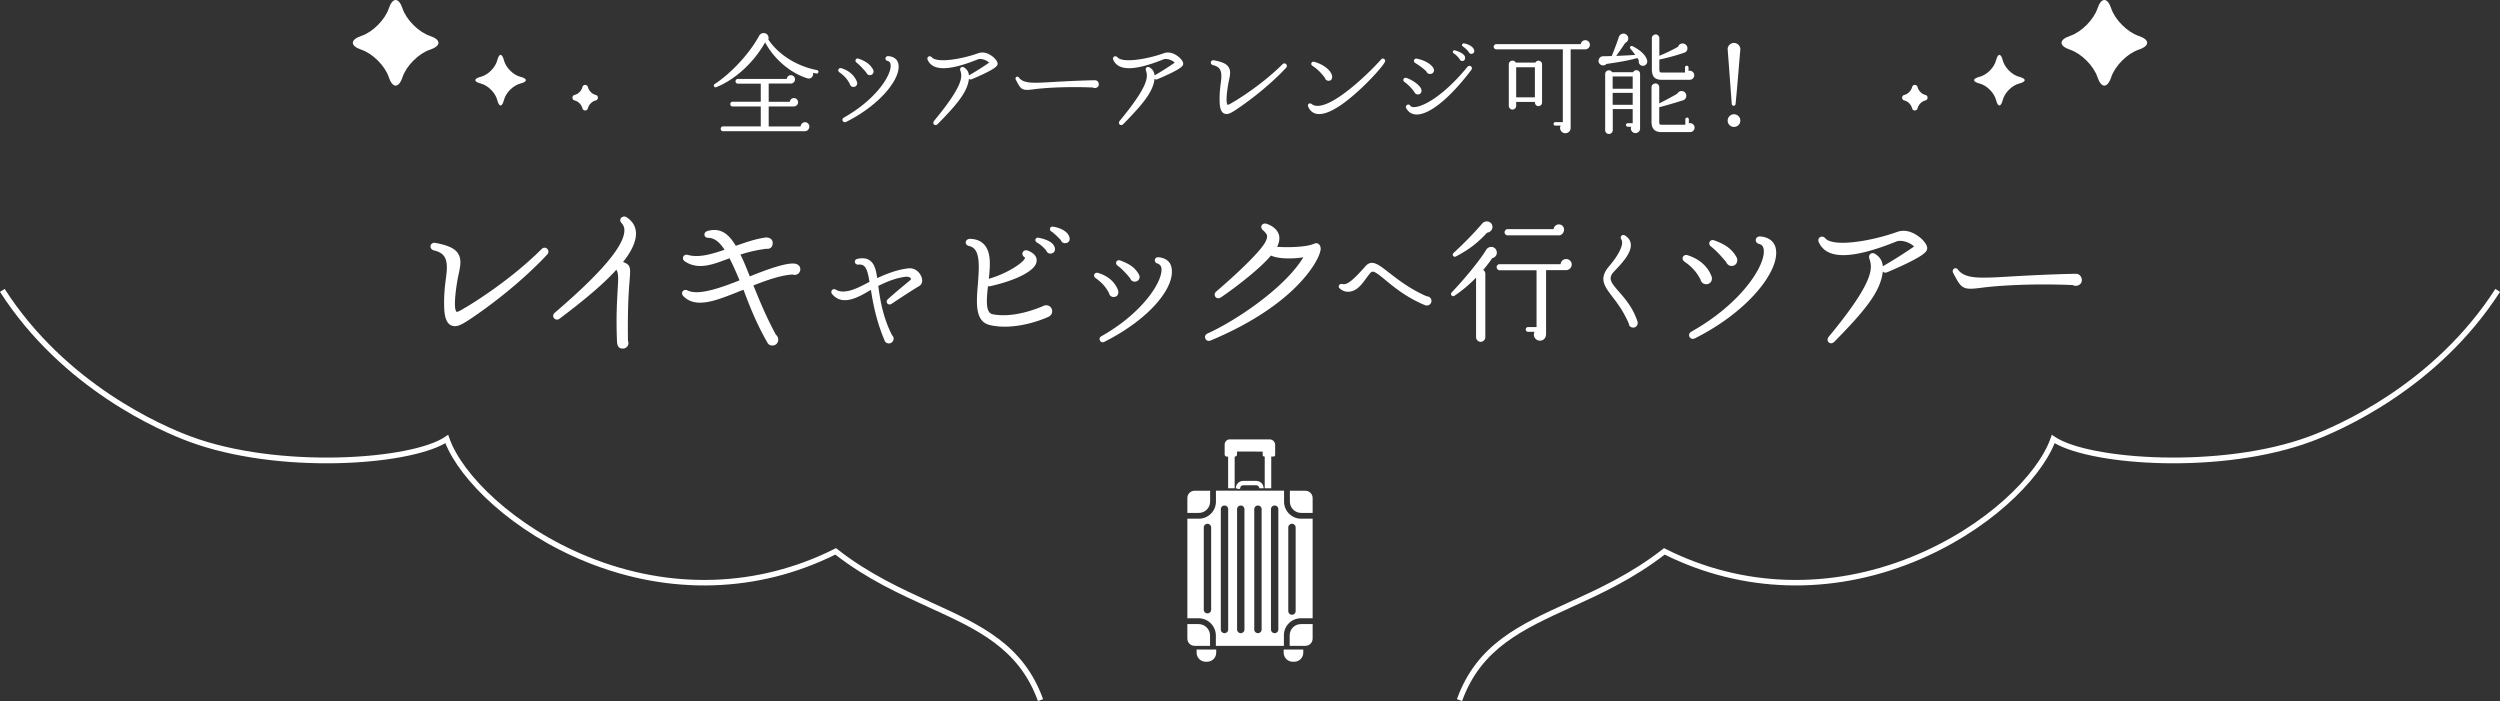 <svg id="_レイヤー_2" data-name="レイヤー 2" xmlns="http://www.w3.org/2000/svg" viewBox="0 0 908.19 254.67"><rect x="0" y="0" width="908.19" height="254.67" fill="#333333" stroke="none"/><defs><style>.cls-1{fill:#fff}</style></defs><g id="_レイヤー_4" data-name="レイヤー 4"><g id="h2_05"><g><path class="cls-1" d="M296.56 26.71l-1.24-.24c.36 1.2-.76 2.36-1.96 2-6.24-1.88-12.28-7.16-15.4-13.08-4.24 7.48-10.92 13.52-17.76 16.28-.72.28-1.24-.68-.6-1.12 5.72-3.72 12.52-10.8 16.16-17.52.56-1.04 1.8-1.28 2.64-.76.68.44.96 1.32.72 2.08 3.44 5.2 9.96 9.64 17.68 11.12.36.08.6.36.52.72-.08.36-.4.6-.76.52zm-4.16 20.96h-29.75c-.48 0-.84-.4-.84-.88s.36-.88.84-.88h13.72v-7.24h-10.24c-.48 0-.84-.36-.84-.84s.36-.88.84-.88h10.24v-6.56h-8.32c-.48 0-.84-.36-.84-.84s.36-.88.84-.88h17.76c.08-.76.68-1.36 1.48-1.36a1.52 1.52 0 110 3.04h-8.04v6.64h7.68c.08-.76.68-1.36 1.48-1.36.84 0 1.52.68 1.52 1.52s-.72 1.52-1.56 1.52h-9.12v7.28h11.6c.04-.84.76-1.56 1.6-1.56s1.56.72 1.56 1.6-.72 1.68-1.6 1.68zm17.65-16.08c-.64 0-1.2-.44-1.32-1.08-.64-1.16-1.44-2.6-3.8-4.24-.84-.6-.28-1.8.76-1.48 3.76 1.2 5.12 3.64 5.6 4.92.36.92-.24 1.88-1.24 1.88zm-2.64 12.68c-1.12.56-1.96-.92-.84-1.56 11.72-6.56 17.48-15.6 16.96-19.28-.16-.96-.64-1.16-1.08-1.28-1.2-.32-.96-1.84.28-1.76 1.96.16 3.32 1.16 3.64 2.88 1 5.04-6.28 14.64-18.96 21zm8.6-16.96c-.6 0-1.08-.4-1.28-.92-.64-.76-2.16-2.56-3.56-3.64-.84-.64-.24-1.8.76-1.44 2.4.88 4.08 1.88 5.24 3.96.48.92-.08 2.04-1.16 2.04zM353 28.79c-.4.16-.72.12-1-.2-.52 4.56-3.76 8.76-11.36 16.48-.96.96-2.12-.16-1.32-1.16 11.2-13.52 10.16-16.32 9.52-18.36-.28-.84.48-1.56 1.32-1.08 1.08.64 1.72 1.6 1.84 2.92 2.08-1.2 5.24-3.16 7.32-4.64-.96-.96-2.96-1.64-4.16-1.16-10.32 4.16-16.32 4.28-18.16.16-.48-1.08.76-1.76 1.48-.96 1.96 2.28 11.2.6 16.84-1.44 2.72-1 5.08 1 5.76 1.6.56.56 1.56 1.64 1.28 2.52-.16.48-.48 1.56-9.36 5.32zm44.04 3c-10.56-.44-18.48.24-21.44.64-4.36.56-4.64.28-6.6-3.52-.4-.8.56-1.44 1.08-.8 1.72 2.28 4.96 2.12 12.32 1.68 3.56-.2 9.4-.52 15.36-.64.76 0 1.32.56 1.4 1.32.16 1.2-1.2 1.84-2.12 1.32zm23.39-3c-.4.16-.72.12-1-.2-.52 4.56-3.76 8.76-11.36 16.48-.96.96-2.12-.16-1.32-1.16 11.2-13.52 10.16-16.32 9.52-18.36-.28-.84.48-1.56 1.32-1.08 1.08.64 1.72 1.6 1.84 2.92 2.08-1.2 5.24-3.16 7.32-4.64-.96-.96-2.96-1.64-4.16-1.16-10.32 4.16-16.32 4.28-18.16.16-.48-1.08.76-1.76 1.48-.96 1.96 2.28 11.2.6 16.84-1.44 2.72-1 5.08 1 5.76 1.6.56.56 1.56 1.64 1.28 2.52-.16.48-.48 1.56-9.36 5.32zm27.82 11.56c-1.08.64-2.36 1.48-3.64.84-.92-.48-1.4-1.68-1.52-3.64-.16-3.2.16-5.72.44-7.8.52-3.88-.16-5.44-2.84-6.08-1.32-.32-.96-2.04.36-1.76 2.92.56 4.48 1.28 5.24 2.44.92 1.4.56 3 .12 5.08-.32 1.36-1.4 7.84-.44 8.64.28.08 1.48-.64 1.76-.84.44-.2 10.28-6 18.16-13.88.92-.92 2.16.36 1.32 1.28-8 8.52-17.44 14.76-18.96 15.72zm45.4-7.48c-4.32 3.96-10.24 8.6-14.44 8.56-1.88 0-3.2-.92-3.96-2.64-.44-.92.44-1.6 1.24-1 1.4 1.08 3.48.76 5.88-.28 6.52-2.88 15.52-11.6 19.36-15.92.64-.76 1.8-.04 1.36.92-.64 1.4-4.96 6.28-9.44 10.36zm-11-3.52c-.64 0-1.2-.44-1.32-1.04-.76-1-2.32-3-4.52-4.36-.92-.56-.36-1.8.68-1.48 3.4.96 5.96 3.08 6.4 5 .2.92-.16 1.88-1.24 1.88zm32.42 4.96c-.6 0-1.08-.4-1.28-.92-.8-1.12-2.16-2.6-3.6-3.64-.84-.6-.24-1.76.76-1.44 2.4.84 4.8 2.68 5.32 3.96.36.96-.04 2.04-1.2 2.04zm-.76 7.28c-1.52-.12-2.68-.88-3.44-2.24-.6-1.04.88-1.96 1.52-.88.16.24.52.4 1.04.44 2.92.2 10.56-3.52 19.64-14.6.8-.96 2.2.08 1.4 1.12-8 10.56-15.52 16.48-20.16 16.16zm5.16-14.72c-.6 0-1.12-.36-1.32-.96-.68-.64-2-1.8-4.04-3.04-.84-.52-.44-1.76.6-1.56 3.16.64 5.24 2.12 5.96 3.36.64 1.08.04 2.2-1.2 2.2zm11.88-4.72c-.52.08-1-.28-1.16-.76-.36-.48-1.08-1.36-2.08-2-.64-.44-.28-1.28.48-1.08 2.12.6 3.44 1.52 3.6 2.36.16.68-.08 1.4-.84 1.48zm3.32-2.59c-.52.08-.96-.24-1.12-.68-.48-.68-1.36-1.48-2.12-2-.68-.44-.16-1.24.48-1.12 2.2.48 3.32 1.48 3.6 2.4.2.64-.08 1.24-.84 1.4zm41.23-1.64h-5.32v28.56a1.92 1.92 0 01-3.84 0c0-.28.08-.56.2-.84h-1.92c-.36 0-.64-.28-.64-.64s.28-.64.64-.64h2.72V17.92h-24.16c-.52 0-.96-.44-.96-.96 0-.48.44-.92.96-.92h30.67c.12-.8.8-1.44 1.64-1.44.92 0 1.68.72 1.68 1.64s-.72 1.68-1.68 1.68zm-15.71 19.31c0 .72-.56 1.32-1.28 1.32-.92 0-1.32-.72-1.32-1.52h-6.8v1.4c0 .76-.6 1.36-1.32 1.36-.76 0-1.36-.6-1.36-1.36V23.35c0-.72.6-1.32 1.36-1.32.52 0 .96.28 1.16.72h7.12c.2-.4.64-.68 1.16-.68.72 0 1.28.56 1.28 1.28v13.88zm-9.4-1.88h6.8V24.43h-6.8v10.92zm46.09-11.44c-1.04.04-1.76-.92-1.52-1.92-.16-.32-.36-.64-.56-.92-2.96.92-8.04 1.72-11.2 2.16-.6.64-1.6.72-2.28.16-1.24-1-.44-2.96 1.08-2.96.92 0 2.48-.04 3.12-.08.84-2.16 1.8-4.48 2.52-6.8.44-1.36 2.08-1.84 3.04-.72.8.92.44 2.32-.68 2.76-.92 1.44-2.48 3.64-3.28 4.72 1.96-.08 4.68-.2 6.92-.36-.44-.6-1.2-1.64-1.68-2.16-.52-.56 0-1.36.72-1 2.64 1.28 4.84 3.24 5.28 5.12.24 1-.44 1.96-1.48 2zm-1.08 22.8c0 .92-.76 1.64-1.68 1.64-1.2 0-2-1.24-1.52-2.32h-1.28c-.36 0-.64-.28-.64-.64s.28-.64.64-.64h1.8v-5.12h-7.24v7.68c0 .76-.64 1.36-1.4 1.36s-1.36-.6-1.36-1.36v-20.4c0-1.4 1.84-1.88 2.52-.68h7.64c.64-1.24 2.52-.8 2.52.6v19.88zm-9.96-14.48h7.28v-4.44h-7.28v4.44zm0 5.84h7.28v-4.32h-7.28v4.32zm28.12 9.92h-10.4c-2.44 0-3.6-1.24-3.6-3.68V31.67c0-.76.68-1.36 1.44-1.36s1.36.56 1.36 1.32v5.92c1.52-.72 4.8-2.48 6.56-3.52.4-.76 1.28-1.16 2.12-.88 1.56.56 1.52 2.8 0 3.28-2.28.72-6.68 2.04-8.68 2.52v5.48c0 .68.24.88.88.88h8.6v-1.96c0-.36.28-.64.64-.64s.64.28.64.64v1.44c1.04-.28 2.08.48 2.08 1.56 0 .92-.72 1.64-1.64 1.64zm-.2-19h-10.08c-2.52 0-3.6-1.12-3.6-3.92V13.83c0-.72.68-1.32 1.4-1.32s1.32.64 1.32 1.36v6.4c1.92-.76 4.84-2.16 6.8-3.28.32-.96 1.32-1.44 2.28-1.08 1.52.6 1.48 2.72.04 3.2-2.4.84-5.64 1.8-9.12 2.52v3.4c0 1.08.12 1.32.96 1.32h8.36v-1.84c0-.36.28-.64.64-.64s.64.28.64.64v1.24c1.04-.28 2.08.48 2.08 1.6 0 1-.8 1.64-1.72 1.64zm16.74 8.72c-.08.96-1.32.96-1.4 0-.48-6.44-.92-12.6-1.48-19.76-.08-1.24 1.04-2.36 2.28-2.36 1.4 0 2.4 1.28 2.32 2.4-.64 7.32-1.08 13.28-1.72 19.72zm-.6 8.4c-1.28 0-2.28-1.04-2.28-2.28s1-2.32 2.28-2.32 2.32 1.04 2.32 2.32-1.04 2.28-2.32 2.28zm-460.5 70.72c-1.67.99-3.66 2.29-5.64 1.3-1.43-.74-2.17-2.6-2.36-5.64-.25-4.96.25-8.87.68-12.09.81-6.01-.25-8.43-4.4-9.42-2.05-.5-1.49-3.16.56-2.73 4.53.87 6.94 1.98 8.12 3.78 1.43 2.17.87 4.65.19 7.87-.5 2.11-2.17 12.15-.68 13.39.43.12 2.29-.99 2.73-1.3.68-.31 15.93-9.3 28.15-21.51 1.43-1.43 3.35.56 2.05 1.98-12.4 13.21-27.03 22.88-29.39 24.37zm56.93-21.64c2.85.99 2.73 2.11 2.42 6.39-.31 3.53-.81 10.11-.62 22.26.56 1.49-.43 2.79-1.92 2.79s-1.86-.93-2.05-2.17c-.43-9.86.06-15.75.25-19.71.25-4.03.25-5.52-.5-6.76-4.65 5.15-11.41 10.85-20.64 17.79-1.49 1.12-3.22-.87-1.74-2.17 16.61-14.2 25.05-24.05 25.29-29.7.06-1.18-.31-2.11-1.05-2.91-1.3-1.43.5-2.91 1.8-2.11 2.23 1.43 3.41 3.41 3.47 5.83.06 2.91-1.49 6.45-4.71 10.48zm61.62 4.53c-4.53.31-9.3 2.05-14.26 3.97 2.23 5.52 4.71 11.53 8.18 17.92 1.61 1.3.81 3.91-1.24 3.91-.99 0-1.49-.37-1.92-1.18-3.66-6.39-6.2-12.58-8.62-19.09-8.8 3.47-16.92 7.25-21.76 2.42-1.36-1.36.06-2.85 1.43-2.17 3.72 1.92 11.47-.68 18.91-3.66-1.3-3.04-2.48-5.77-3.66-8-5.21 1.86-11.1 4.65-16.31 1.05-1.18-.81-.5-2.73 1.12-2.29 3.97 1.12 8.43-.19 13.39-1.86-1.8-2.79-3.66-4.28-5.89-4.34-1.74 0-1.92-1.98-.31-2.48 4.65-1.3 7.63.93 10.29 5.39 3.72-1.3 7.38-2.6 11.04-3.04 1.3.06 2.36.62 2.36 2.05s-.93 2.23-2.23 2.05c-3.47.43-6.57 1.18-9.49 2.11 1.18 2.29 2.23 5.02 3.41 7.94 6.39-2.6 13.7-5.21 16.61-4.59.99.25 1.74.93 1.74 1.98 0 1.49-1.49 2.42-2.79 1.92zm46.05 4.15c-2.42 1.43-7.44 4.71-10.11 6.51-1.24.81-2.48-.68-1.3-1.74 2.17-1.98 6.32-5.39 8.31-7.07.19-.87-1.05-1.05-1.74-1.05-3.72.43-6.94 1.8-10.11 3.35.68 4.77 1.55 11.1 5.02 17.92 1.18 1.05.37 2.98-1.18 2.98-.74 0-1.43-.5-1.61-1.24-3.04-7.25-4.15-13.52-4.9-18.23-3.91 2.29-10.17 6.26-14.07 1.55-.87-1.05.25-2.29 1.36-1.61 3.47 2.11 9.18-1.3 12.21-2.85-.81-4.71-1.49-6.51-4.03-6.26-1.49.12-1.86-1.8-.31-2.11 1.92-.37 3.41-.19 4.46.62 1.67 1.18 2.23 3.35 2.67 6.39 3.41-1.55 6.94-2.98 11.16-3.53 2.48-.31 4.28 1.3 4.96 3.22.5 1.43.12 2.6-.81 3.16zm46.73 11.29c-4.4 1.98-13.52 4.77-21.2 2.91-5.46-1.3-4.84-8.25-4.28-14.94.62-7.81.68-12.89-3.22-13.76-1.86-.43-1.43-2.6.37-2.6 2.29.06 4.03.81 5.21 2.17 2.48 2.79 2.11 7.5 1.61 12.34 6.7-1.86 13.14-6.2 13.14-7.69v-.06s-.06 0-.12-.06c-1.67-.99-.56-3.1 1.18-2.42 2.79 1.12 3.29 2.67 3.16 3.84-.25 3.41-7.32 6.94-16.99 9.11-.19.06-.43 0-.68-.06-.68 5.89-.74 9.73 1.74 10.23 7.07 1.36 15.07-1.61 18.29-2.98 1.43-.81 3.29.12 3.29 1.86 0 .93-.5 1.67-1.49 2.11zm1.18-23.07c-.93.19-1.61-.37-1.86-1.12-.56-.68-1.92-2.11-3.35-2.85-1.05-.68-.56-1.98.62-1.74 3.47.68 5.33 1.92 5.77 3.35.43 1.05 0 2.17-1.18 2.36zm5.33-3.78c-.93.12-1.55-.25-1.86-1.05-.5-.62-2.67-2.73-3.35-3.1-1.05-.56-.68-2.05.62-1.8 3.53.62 5.39 2.23 5.83 3.72.31 1.05-.06 2.05-1.24 2.23zm17.31 19.59c-.93 0-1.49-.62-1.67-1.43-.81-1.49-1.92-3.35-4.9-5.46-1.12-.81-.31-2.23.93-1.86 4.84 1.43 6.7 4.65 7.25 6.32.37 1.24-.19 2.42-1.61 2.42zm-3.41 16.31c-1.36.68-2.42-1.3-1.05-2.05 15.07-8.49 22.5-20.09 21.82-24.8-.12-.93-.87-1.43-1.36-1.61-1.49-.31-1.36-2.42.31-2.29 2.54.25 4.28 1.49 4.71 3.72 1.49 7.07-7.81 18.66-24.43 27.03zm11.1-21.89c-.74 0-1.43-.43-1.61-1.12-.81-1.05-2.85-3.41-4.65-4.71-1.12-.81-.31-2.36.99-1.86 3.16 1.18 5.27 2.42 6.76 5.08.68 1.18-.06 2.6-1.49 2.6zm58.64 1.8c-5.21 5.21-14.75 12.77-31.12 19.59-1.8.74-2.85-1.74-1.12-2.54 10.42-4.71 28.21-16.68 34.84-27.71-3.53.62-8.99.68-11.78-.62-3.91 4.71-12.77 11.53-18.16 15.19-1.67 1.12-3.16-.93-1.67-2.17 4.46-3.78 12.21-10.79 15.99-15.38 1.24-1.49 2.6-3.41 2.42-4.84-.06-.68-.81-1.36-1.36-1.92-1.55-1.18-.43-3.04 1.36-2.36 2.42.87 3.84 2.29 4.34 4.03.31 1.24.12 2.67-.68 4.28 4.34.31 10.85.06 13.45-1.12 1.43-.68 2.54.62 2.36 2.11-.31 2.54-3.16 7.75-8.87 13.45zm46.74 6.73c-6.43-2.69-10.94-6.29-14.16-8.98-3.65-3.02-4.75-3.74-5.57-2.78-2.21 2.45-3.89 6.34-7.54 6.86-1.3.19-2.5-.19-3.6-1.1-.91-.77-.29-1.97 1.1-1.63 1.92.43 5.09-3.02 8.21-6.53 2.35-2.64 4.85-.48 8.59 2.4 3.12 2.4 7.39 5.81 13.59 8.54.96 0 1.78.72 1.78 1.68 0 1.34-1.39 1.97-2.4 1.54zm24.45-17.05c-.91 1.34-2.11 2.93-3.26 4.27.48.29.77.82.77 1.39v23.04c0 .91-.77 1.68-1.68 1.68s-1.68-.77-1.68-1.68v-21.65c-2.4 2.5-5.09 4.75-7.87 6.62-.72.48-1.68-.48-1.01-1.2 4.99-5.28 10.22-11.67 12.58-15.55.91-1.49 3.22-1.34 3.74.43.38 1.25-.34 2.35-1.58 2.64zm-1.87-9.26c-3.26 3.55-6.29 6-11.33 8.64-.77.43-1.54-.62-.86-1.25 3.6-3.31 7.68-7.44 10.42-10.71 1.2-1.39 3.55-.86 3.74 1.06.1 1.2-.82 2.11-1.97 2.26zm28.7 13.59h-7.25v23.23c0 1.25-.82 2.4-2.21 2.4-1.68 0-2.74-1.78-1.97-3.22h-2.35c-.48 0-.86-.38-.86-.86s.38-.86.86-.86h3.07V98.18h-13.44c-.58 0-1.06-.58-1.06-1.15s.48-1.06 1.06-1.06h22.18c.1-1.06.96-1.87 2.02-1.87s2.02.86 2.02 1.97-.91 2.06-2.06 2.06zm-2.59-12.63h-18.67c-.58 0-1.06-.53-1.06-1.1s.48-1.15 1.06-1.15h16.75c.1-.96.91-1.73 1.92-1.73s1.87.82 1.87 1.87-.77 2.11-1.87 2.11zm27.02 33.51c-.72 0-1.54-.43-1.58-1.34-1.97-4.61-4.22-7.54-6.1-9.99-2.93-3.84-4.85-6.53-1.15-10.9 3.12-3.6 5.71-8.02 4.46-9.84-.62-.91.38-2.02 1.34-1.39 1.2.72 1.92 1.68 2.11 2.98.48 3.46-3.79 7.68-5.95 9.98-2.45 2.54-1.39 3.98 1.73 7.54 2.26 2.59 5.04 5.81 6.67 10.75.34 1.1-.43 2.21-1.54 2.21zm26.48-15.76c-.99 0-1.86-.68-2.04-1.67-.99-1.8-2.23-4.03-5.89-6.57-1.3-.93-.43-2.79 1.18-2.29 5.83 1.86 7.94 5.64 8.68 7.63.56 1.43-.37 2.91-1.92 2.91zm-4.09 19.66c-1.74.87-3.04-1.43-1.3-2.42 18.17-10.17 27.09-24.18 26.29-29.88-.25-1.49-.99-1.8-1.67-1.98-1.86-.5-1.49-2.85.43-2.73 3.04.25 5.15 1.8 5.64 4.46 1.55 7.81-9.73 22.69-29.39 32.55zm13.33-26.29c-.93 0-1.67-.62-1.98-1.43-.99-1.18-3.35-3.97-5.52-5.64-1.3-.99-.37-2.79 1.18-2.23 3.72 1.36 6.32 2.91 8.12 6.14.74 1.43-.12 3.16-1.8 3.16zm56.49 2.29c-.62.25-1.12.19-1.55-.31-.81 7.07-5.83 13.58-17.61 25.54-1.49 1.49-3.29-.25-2.05-1.8 17.36-20.96 15.75-25.29 14.75-28.46-.43-1.3.74-2.42 2.05-1.67 1.67.99 2.67 2.48 2.85 4.53 3.22-1.86 8.12-4.9 11.35-7.19-1.49-1.49-4.59-2.54-6.45-1.8-16 6.45-25.29 6.63-28.15.25-.74-1.67 1.18-2.73 2.29-1.49 3.04 3.53 17.36.93 26.1-2.23 4.22-1.55 7.87 1.55 8.93 2.48.87.87 2.42 2.54 1.98 3.91-.25.74-.74 2.42-14.51 8.25zm67.44 4.65c-16.37-.68-28.64.37-33.23.99-6.76.87-7.19.43-10.23-5.46-.62-1.24.87-2.23 1.67-1.24 2.67 3.53 7.69 3.29 19.09 2.6 5.52-.31 14.57-.81 23.81-.99 1.18 0 2.05.87 2.17 2.05.25 1.86-1.86 2.85-3.29 2.05z"/></g><g><g><path class="cls-1" d="M761.96 3.08c1.38-4.11 3.63-4.11 5 0s5.86 8.6 9.97 9.97 4.11 3.63 0 5-8.6 5.86-9.97 9.97-3.63 4.11-5 0-5.86-8.6-9.97-9.97-4.11-3.63 0-5c4.11-1.38 8.6-5.86 9.97-9.97zm-36.84 18.83c.67-2.63 1.77-2.63 2.43 0 .67 2.63 3.37 5.34 6 6s2.63 1.77 0 2.43-5.34 3.37-6 6c-.67 2.63-1.77 2.63-2.43 0-.67-2.63-3.37-5.34-6-6s-2.63-1.77 0-2.43 5.34-3.37 6-6zm-28.5 9.74c.28 1.3 1.55 2.57 2.81 2.83 1.09.23 1.09 1.79 0 2.02-1.26.26-2.52 1.54-2.81 2.83-.24 1.08-1.78 1.08-2.01 0-.28-1.3-1.55-2.57-2.81-2.83-1.09-.23-1.09-1.79 0-2.02 1.26-.26 2.52-1.54 2.81-2.83.24-1.08 1.78-1.08 2.01 0z"/></g><g><path class="cls-1" d="M146.23 3.08c-1.38-4.11-3.63-4.11-5 0s-5.86 8.6-9.97 9.97-4.11 3.63 0 5 8.6 5.86 9.97 9.97 3.63 4.11 5 0 5.86-8.6 9.97-9.97 4.11-3.63 0-5-8.6-5.86-9.97-9.97zm36.84 18.83c-.67-2.63-1.77-2.63-2.43 0s-3.37 5.34-6 6-2.63 1.77 0 2.43 5.34 3.37 6 6 1.77 2.63 2.43 0 3.37-5.34 6-6 2.63-1.77 0-2.43-5.34-3.37-6-6zm28.5 9.74c-.28 1.3-1.55 2.57-2.81 2.83-1.09.23-1.09 1.79 0 2.02 1.26.26 2.52 1.54 2.81 2.83.24 1.08 1.78 1.08 2.01 0 .28-1.3 1.55-2.57 2.81-2.83 1.09-.23 1.09-1.79 0-2.02-1.26-.26-2.52-1.54-2.81-2.83-.24-1.08-1.78-1.08-2.01 0z"/></g></g><g><path class="cls-1" d="M377.05 254.67c-6.89-19.13-22.02-26.03-39.54-34.01-10.6-4.83-22.59-10.29-34.06-19.19-28.12 13.95-60.2 14.91-90.4 2.7-26.89-10.87-45.86-29.68-51.26-43.19-14.29 8.27-61.01 11.38-93.18-.56-10.36-3.85-45.94-19.13-68.61-54.39l1.68-1.08c22.33 34.74 57.4 49.81 67.62 53.6 31.92 11.85 80.19 8.45 92.43.11l1.08-.73.43 1.23c4.6 13.15 23.44 32.19 50.56 43.16 29.86 12.07 61.58 11.04 89.32-2.91l.57-.29.5.39c11.43 8.97 23.5 14.47 34.15 19.33 17.93 8.17 33.42 15.23 40.59 35.15l-1.88.68zm154.09 0l-1.88-.68c7.17-19.92 22.66-26.98 40.59-35.15 10.65-4.85 22.72-10.35 34.15-19.33l.5-.39.57.29c27.73 13.95 59.45 14.99 89.32 2.91 27.12-10.96 45.96-30.01 50.56-43.16l.43-1.23 1.08.73c12.25 8.34 60.51 11.73 92.43-.11 10.22-3.79 45.29-18.86 67.62-53.6l1.68 1.08c-22.67 35.26-58.24 50.55-68.61 54.39-32.17 11.94-78.89 8.83-93.18.56-5.41 13.51-24.37 32.31-51.26 43.19-30.2 12.21-62.28 11.25-90.4-2.7-11.47 8.89-23.46 14.36-34.06 19.19-17.52 7.99-32.65 14.88-39.54 34.01z"/></g><g><path class="cls-1" d="M449.38 164.03v1.06c0 .42-.34.77-.77.77h-2.95a.77.77 0 01-.77-.77v-3.62c0-1.02.83-1.85 1.85-1.85h14.48c1.11 0 2.01.9 2.01 2.01v3.62c0 .34-.27.61-.61.61h-3.31c-.34 0-.61-.27-.61-.61v-1.2l-9.31-.02z"/><rect class="cls-1" x="446.15" y="165.18" width="2.37" height="12.2"/><rect class="cls-1" x="459.44" y="165.18" width="2.37" height="12.2"/><path class="cls-1" d="M459.04 177.38h-1.58c0-.61-.48-1.09-1.08-1.09h-4.77c-.6 0-1.08.48-1.08 1.08s-1.58 0-1.58 0c0-1.48 1.19-2.67 2.66-2.67h4.77c1.47 0 2.66 1.19 2.66 2.66zm-24.34 58.58h7.12v1.15c0 1.81-1.47 3.28-3.28 3.28h-.56c-1.81 0-3.28-1.47-3.28-3.28v-1.15zm31.63 0h7.12v1.15c0 1.81-1.47 3.28-3.28 3.28h-.56c-1.81 0-3.28-1.47-3.28-3.28v-1.15z"/><g><path class="cls-1" d="M468.58 178.27v3.96c0 2.26 1.84 4.1 4.1 4.1h4.17v-5.42c0-1.45-1.18-2.63-2.63-2.63h-5.64z"/><path class="cls-1" d="M468.21 226.42a6.134 6.134 0 014.37-1.81h4.27v-36.18h-4.17c-1.66 0-3.22-.65-4.39-1.82a6.173 6.173 0 01-1.82-4.39v-3.96h-24.75v3.96c0 1.66-.65 3.22-1.82 4.39a6.173 6.173 0 01-4.39 1.82h-4.17v36.18h4.07c1.68 0 3.25.65 4.44 1.84a6.249 6.249 0 011.84 4.44v3.73h24.72v-3.83c0-1.65.64-3.2 1.81-4.37zm-.21-34.8a1.34 1.34 0 012.68 0v30.37a1.34 1.34 0 01-2.68 0v-30.37zm-28.02 29.87a1.34 1.34 0 01-2.68 0v-29.87a1.34 1.34 0 012.68 0v29.87zm6.19 7.18a1.34 1.34 0 01-2.68 0v-43.69a1.34 1.34 0 012.68 0v43.69zm5.91 0a1.34 1.34 0 01-2.68 0v-43.69a1.34 1.34 0 012.68 0v43.69zm6.24 0a1.34 1.34 0 01-2.68 0v-43.69a1.34 1.34 0 012.68 0v43.69zm6.07 0a1.34 1.34 0 01-2.68 0v-43.69a1.34 1.34 0 012.68 0v43.69z"/><path class="cls-1" d="M439.58 234.62v-3.73c0-2.3-1.87-4.17-4.17-4.17h-4.07v5.27c0 1.45 1.18 2.63 2.63 2.63h5.6zm33-7.9c-2.25 0-4.07 1.83-4.07 4.07v3.83h5.71c1.45 0 2.63-1.18 2.63-2.63v-5.27h-4.27zm-41.24-40.39h4.17c2.26 0 4.1-1.84 4.1-4.1v-3.96h-5.64c-1.45 0-2.63 1.18-2.63 2.63v5.42z"/></g></g></g></g></svg>